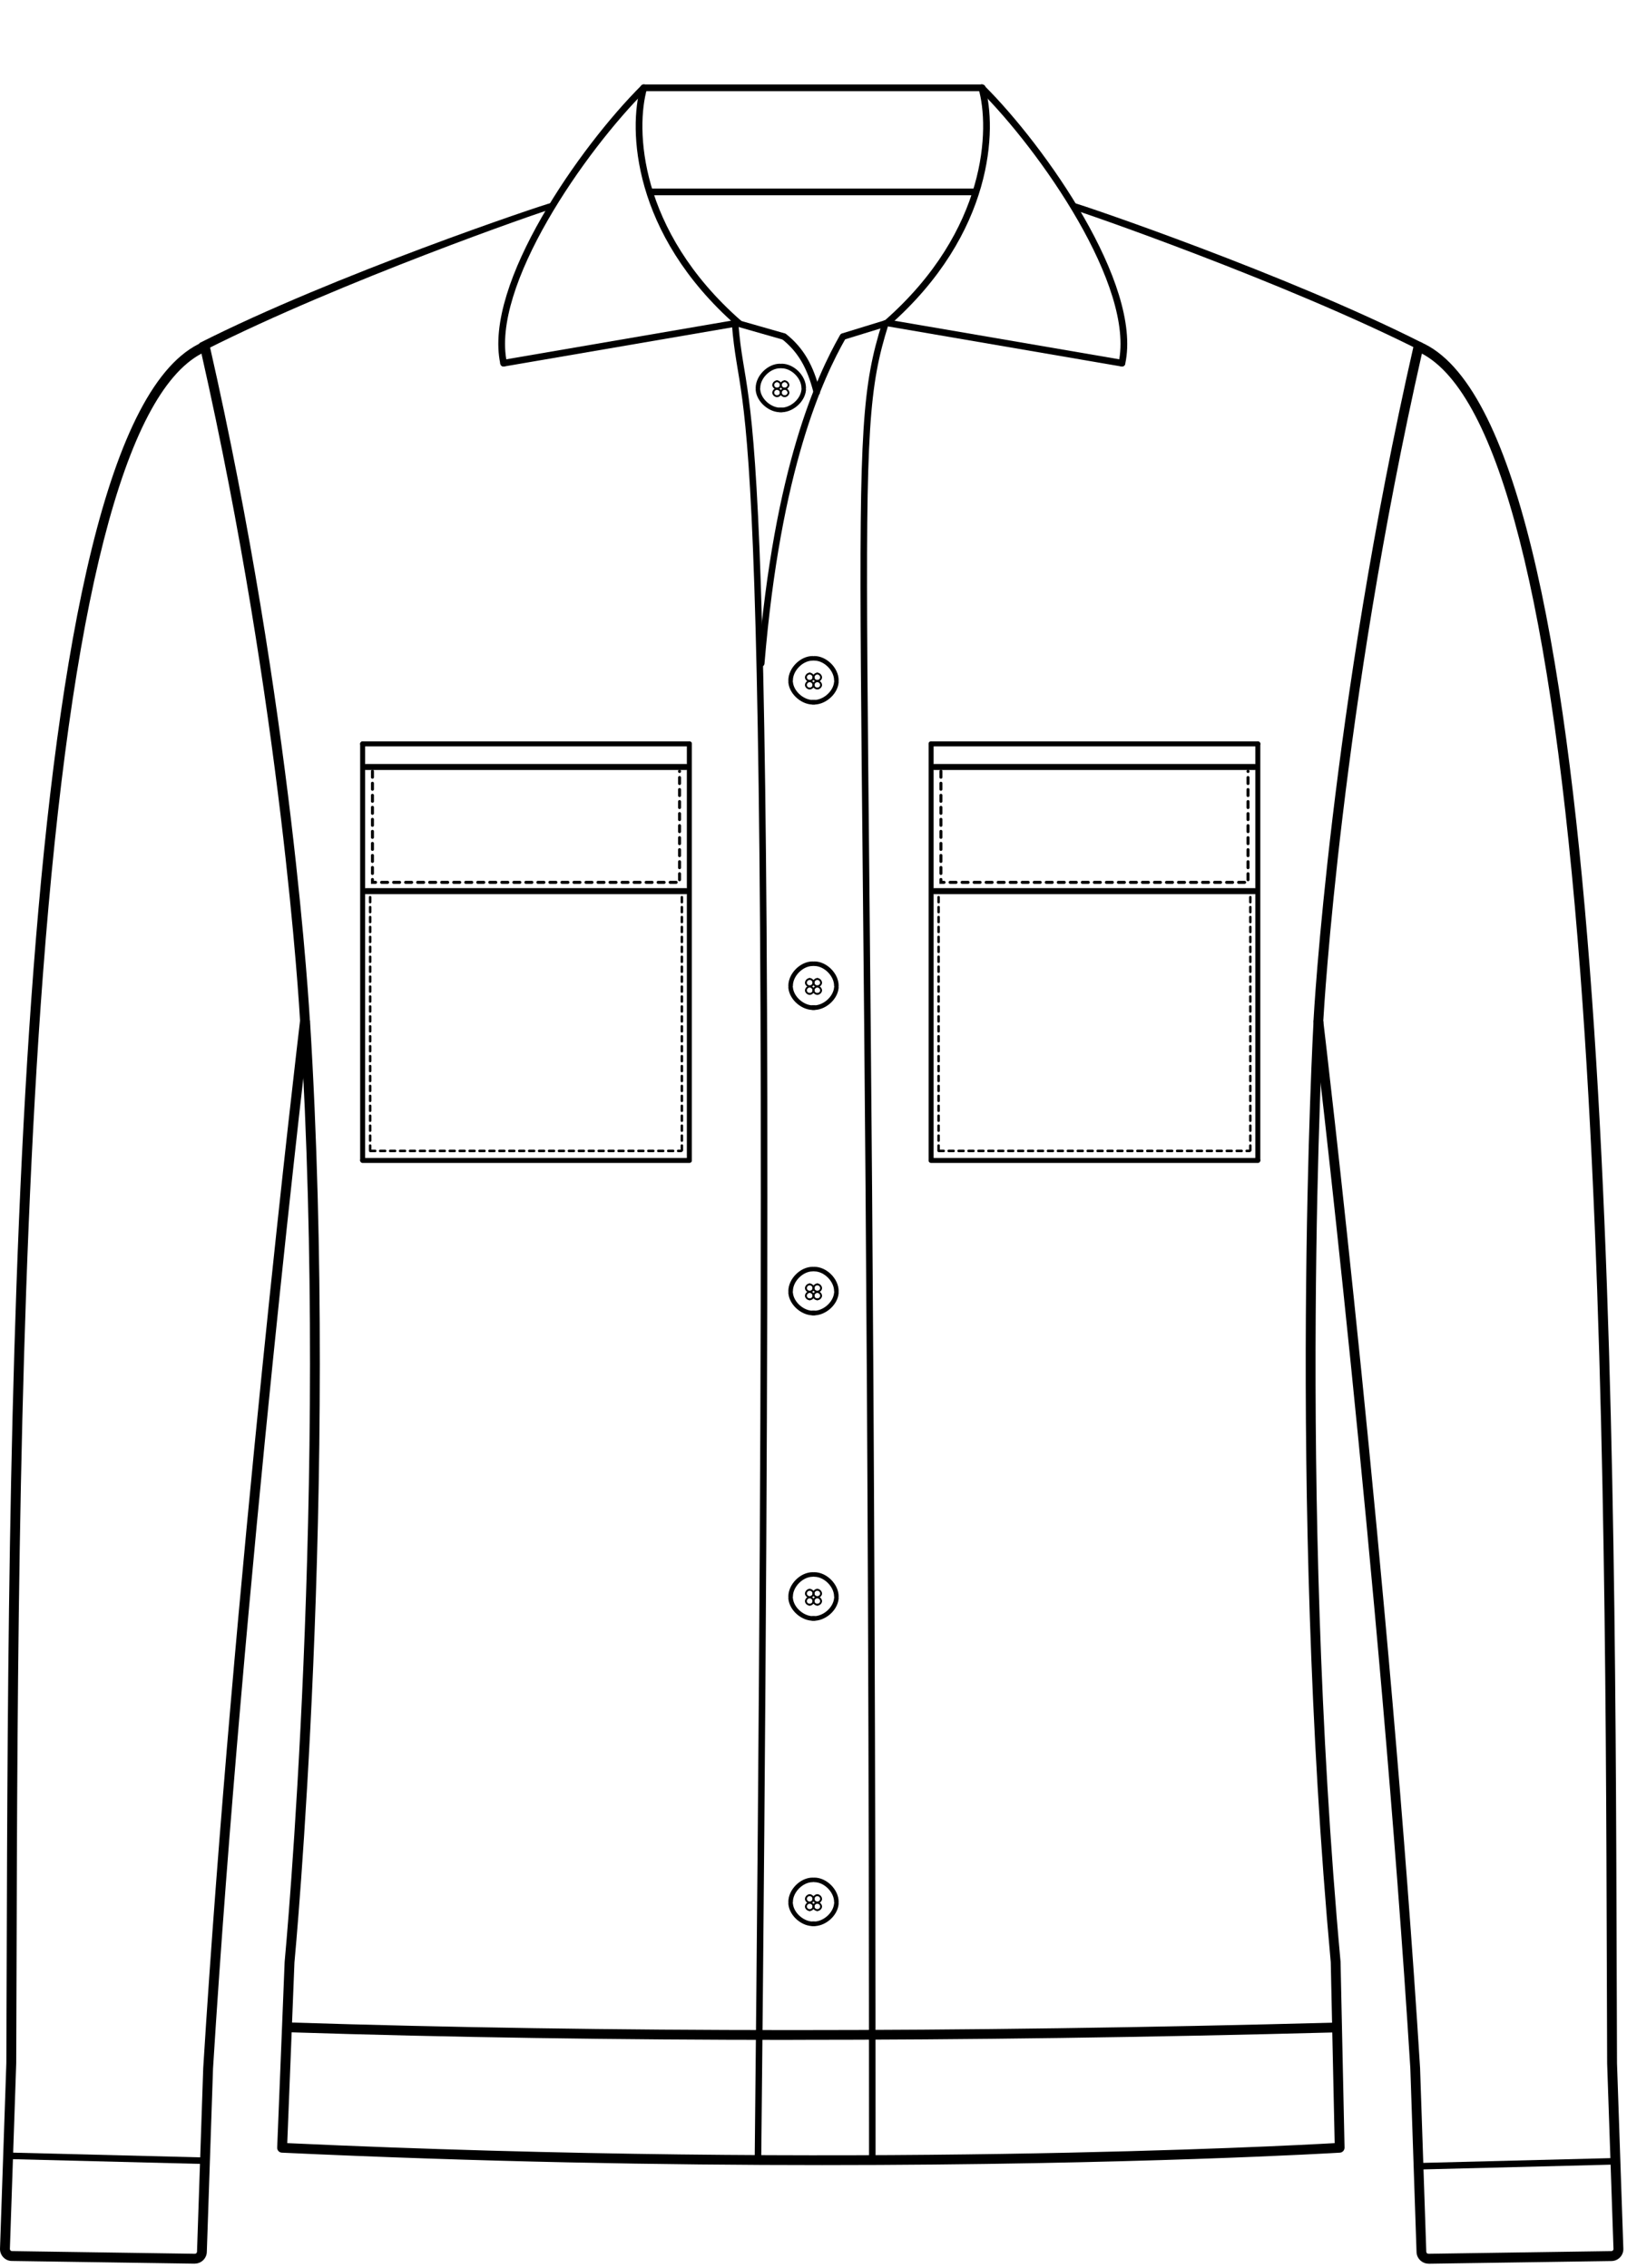 <svg xmlns="http://www.w3.org/2000/svg" fill="none" viewBox="0 0 249 347" height="347" width="249">
<path fill="black" d="M218.621 346.34C217.641 346.34 216.821 345.55 216.791 344.57L215.841 316.47C211.191 241.68 201.121 157.13 201.021 156.28C201.021 156.24 201.021 156.2 201.021 156.15C201.041 155.68 203.611 108.8 216.361 52.85C216.411 52.63 216.551 52.45 216.751 52.35C216.951 52.25 217.181 52.24 217.381 52.33C246.721 64.79 247.161 212.61 247.421 300.94C247.441 306.07 247.451 311 247.471 315.67L248.441 344.04C248.461 344.54 248.281 345.01 247.941 345.37C247.601 345.73 247.131 345.93 246.641 345.94L218.661 346.35H218.631L218.621 346.34ZM202.511 156.16C202.841 158.94 212.731 242.42 217.331 316.39L218.281 344.51C218.281 344.69 218.421 344.82 218.621 344.83L246.601 344.42C246.721 344.42 246.801 344.35 246.841 344.32C246.881 344.28 246.941 344.2 246.931 344.08L245.961 315.69C245.941 311 245.931 306.08 245.911 300.94C245.781 257.7 245.611 198.47 241.861 148.95C237.571 92.25 229.411 60.36 217.611 54.1C205.281 108.57 202.631 154.19 202.521 156.16H202.511Z"></path>
<path fill="black" d="M29.811 346.34H29.782L1.802 345.93C1.302 345.93 0.842 345.72 0.502 345.36C0.162 345 -0.018 344.53 0.002 344.03L0.972 315.64C0.992 310.99 1.002 306.07 1.022 300.94C1.282 212.62 1.722 64.79 31.061 52.33C31.262 52.24 31.502 52.25 31.692 52.35C31.892 52.45 32.032 52.64 32.081 52.85C44.831 108.8 47.392 155.68 47.422 156.15C47.422 156.19 47.422 156.24 47.422 156.28C47.322 157.13 37.252 241.68 32.602 316.49L31.651 344.56C31.622 345.54 30.802 346.33 29.822 346.33L29.811 346.34ZM30.831 54.1C19.032 60.36 10.871 92.25 6.582 148.95C2.832 198.47 2.652 257.7 2.532 300.94C2.512 306.08 2.502 311 2.482 315.67L1.512 344.08C1.512 344.2 1.572 344.29 1.602 344.32C1.642 344.36 1.722 344.42 1.842 344.42L29.822 344.83C30.002 344.83 30.151 344.69 30.151 344.51L31.102 316.41C35.702 242.42 45.592 158.94 45.922 156.16C45.812 154.19 43.151 108.57 30.831 54.1Z"></path>
<path fill="black" d="M217.5 53.7C196.8 43.22 165.18 32.27 164 32L164.34 31.04C165.53 31.31 196.948 41.97 217.758 52.51L216.742 53.7H217.5Z"></path>
<path fill="black" d="M31 53.5L30.5 52.5C51.15 42.04 83.02 31.35 84.5 31V31.96C83.03 32.3 52.04 43.11 31.5 53.5H31Z"></path>
<path fill="black" d="M125.812 331.26C101.822 331.26 73.662 330.79 43.132 329.36C42.721 329.34 42.401 328.99 42.422 328.58L43.562 300.17C43.632 299.41 50.361 227.66 45.941 156.23L47.441 156.14C51.871 227.69 45.132 299.55 45.062 300.27L43.962 327.9C129.692 331.86 196.632 328.34 204.262 327.9L203.662 300.23C197.052 228.1 200.992 156.85 201.032 156.14L202.532 156.23C202.492 156.94 198.562 228.08 205.162 300.15L205.772 328.59C205.772 328.99 205.472 329.33 205.072 329.36C204.612 329.39 173.452 331.26 125.832 331.26H125.812Z"></path>
<path fill="black" d="M246.677 330.192L216.546 330.955L216.572 331.954L246.702 331.192L246.677 330.192Z"></path>
<path fill="black" d="M121.361 312.11C94.472 312.11 68.722 311.72 44.272 310.94L44.322 309.44C92.942 310.99 146.791 311 204.371 309.46L204.411 310.96C175.741 311.72 147.991 312.1 121.361 312.1V312.11Z"></path>
<path fill="black" d="M1.738 329.351L1.713 330.35L31.883 331.109L31.908 330.109L1.738 329.351Z"></path>
<path stroke-linecap="round" stroke-width="0.7" stroke="black" d="M124.364 100.725C122.681 100.725 121 102.407 121 104.089"></path>
<path stroke-linecap="round" stroke-width="0.7" stroke="black" d="M124.636 100.725C126.319 100.725 128 102.407 128 104.089"></path>
<path stroke-linecap="round" stroke-width="0.7" stroke="black" d="M121 104.373C121.141 106.049 122.96 107.583 124.636 107.441"></path>
<path stroke-linecap="round" stroke-width="0.7" stroke="black" d="M128 104.373C127.858 106.049 126.04 107.583 124.364 107.441"></path>
<path stroke-linecap="round" stroke-width="0.28" stroke="black" d="M123.916 103.058C123.625 103.058 123.334 103.35 123.334 103.641"></path>
<path stroke-linecap="round" stroke-width="0.28" stroke="black" d="M123.916 103.058C124.209 103.058 124.5 103.35 124.5 103.641"></path>
<path stroke-linecap="round" stroke-width="0.28" stroke="black" d="M123.334 103.666C123.358 103.946 123.66 104.201 123.939 104.178"></path>
<path stroke-linecap="round" stroke-width="0.28" stroke="black" d="M124.5 103.666C124.476 103.946 124.174 104.201 123.894 104.178"></path>
<path stroke-linecap="round" stroke-width="0.28" stroke="black" d="M123.916 104.225C123.625 104.225 123.334 104.517 123.334 104.808"></path>
<path stroke-linecap="round" stroke-width="0.28" stroke="black" d="M123.916 104.225C124.209 104.225 124.5 104.517 124.5 104.808"></path>
<path stroke-linecap="round" stroke-width="0.28" stroke="black" d="M123.334 104.833C123.358 105.113 123.66 105.368 123.94 105.344"></path>
<path stroke-linecap="round" stroke-width="0.28" stroke="black" d="M124.5 104.833C124.476 105.113 124.174 105.368 123.894 105.344"></path>
<path stroke-linecap="round" stroke-width="0.28" stroke="black" d="M125.084 103.058C124.791 103.058 124.5 103.35 124.5 103.641"></path>
<path stroke-linecap="round" stroke-width="0.28" stroke="black" d="M125.084 103.058C125.375 103.058 125.666 103.35 125.666 103.641"></path>
<path stroke-linecap="round" stroke-width="0.28" stroke="black" d="M124.5 103.666C124.524 103.946 124.826 104.201 125.106 104.178"></path>
<path stroke-linecap="round" stroke-width="0.28" stroke="black" d="M125.666 103.666C125.642 103.946 125.34 104.201 125.061 104.178"></path>
<path stroke-linecap="round" stroke-width="0.28" stroke="black" d="M125.084 104.225C124.791 104.225 124.5 104.517 124.5 104.808"></path>
<path stroke-linecap="round" stroke-width="0.28" stroke="black" d="M125.084 104.225C125.375 104.225 125.666 104.517 125.666 104.808"></path>
<path stroke-linecap="round" stroke-width="0.28" stroke="black" d="M124.5 104.833C124.524 105.113 124.826 105.368 125.106 105.344"></path>
<path stroke-linecap="round" stroke-width="0.28" stroke="black" d="M125.666 104.833C125.642 105.113 125.34 105.368 125.061 105.344"></path>
<path stroke-linecap="round" stroke-width="0.7" stroke="black" d="M124.364 147.45C122.681 147.45 121 149.132 121 150.814"></path>
<path stroke-linecap="round" stroke-width="0.7" stroke="black" d="M124.636 147.45C126.319 147.45 128 149.132 128 150.814"></path>
<path stroke-linecap="round" stroke-width="0.7" stroke="black" d="M121 151.098C121.141 152.774 122.96 154.308 124.636 154.166"></path>
<path stroke-linecap="round" stroke-width="0.7" stroke="black" d="M128 151.098C127.858 152.774 126.04 154.308 124.364 154.166"></path>
<path stroke-linecap="round" stroke-width="0.28" stroke="black" d="M123.916 149.783C123.625 149.783 123.334 150.075 123.334 150.366"></path>
<path stroke-linecap="round" stroke-width="0.28" stroke="black" d="M123.916 149.783C124.209 149.783 124.5 150.075 124.5 150.366"></path>
<path stroke-linecap="round" stroke-width="0.28" stroke="black" d="M123.334 150.391C123.358 150.671 123.66 150.926 123.939 150.903"></path>
<path stroke-linecap="round" stroke-width="0.28" stroke="black" d="M124.5 150.391C124.476 150.671 124.174 150.926 123.894 150.903"></path>
<path stroke-linecap="round" stroke-width="0.28" stroke="black" d="M123.916 150.95C123.625 150.95 123.334 151.242 123.334 151.533"></path>
<path stroke-linecap="round" stroke-width="0.28" stroke="black" d="M123.916 150.95C124.209 150.95 124.5 151.242 124.5 151.533"></path>
<path stroke-linecap="round" stroke-width="0.28" stroke="black" d="M123.334 151.558C123.358 151.837 123.66 152.093 123.94 152.069"></path>
<path stroke-linecap="round" stroke-width="0.28" stroke="black" d="M124.5 151.558C124.476 151.837 124.174 152.093 123.894 152.069"></path>
<path stroke-linecap="round" stroke-width="0.28" stroke="black" d="M125.084 149.783C124.791 149.783 124.5 150.075 124.5 150.366"></path>
<path stroke-linecap="round" stroke-width="0.28" stroke="black" d="M125.084 149.783C125.375 149.783 125.666 150.075 125.666 150.366"></path>
<path stroke-linecap="round" stroke-width="0.28" stroke="black" d="M124.5 150.391C124.524 150.671 124.826 150.926 125.106 150.903"></path>
<path stroke-linecap="round" stroke-width="0.28" stroke="black" d="M125.666 150.391C125.642 150.671 125.34 150.926 125.061 150.903"></path>
<path stroke-linecap="round" stroke-width="0.28" stroke="black" d="M125.084 150.95C124.791 150.95 124.5 151.242 124.5 151.533"></path>
<path stroke-linecap="round" stroke-width="0.28" stroke="black" d="M125.084 150.95C125.375 150.95 125.666 151.242 125.666 151.533"></path>
<path stroke-linecap="round" stroke-width="0.28" stroke="black" d="M124.5 151.558C124.524 151.837 124.826 152.093 125.106 152.069"></path>
<path stroke-linecap="round" stroke-width="0.28" stroke="black" d="M125.666 151.558C125.642 151.837 125.34 152.093 125.061 152.069"></path>
<path stroke-linecap="round" stroke-width="0.7" stroke="black" d="M124.364 194.175C122.681 194.175 121 195.857 121 197.539"></path>
<path stroke-linecap="round" stroke-width="0.7" stroke="black" d="M124.636 194.175C126.319 194.175 128 195.857 128 197.539"></path>
<path stroke-linecap="round" stroke-width="0.7" stroke="black" d="M121 197.823C121.141 199.499 122.96 201.033 124.636 200.891"></path>
<path stroke-linecap="round" stroke-width="0.7" stroke="black" d="M128 197.823C127.858 199.499 126.04 201.033 124.364 200.891"></path>
<path stroke-linecap="round" stroke-width="0.28" stroke="black" d="M123.916 196.508C123.625 196.508 123.334 196.8 123.334 197.091"></path>
<path stroke-linecap="round" stroke-width="0.28" stroke="black" d="M123.916 196.508C124.209 196.508 124.5 196.8 124.5 197.091"></path>
<path stroke-linecap="round" stroke-width="0.28" stroke="black" d="M123.334 197.116C123.358 197.396 123.66 197.651 123.939 197.628"></path>
<path stroke-linecap="round" stroke-width="0.28" stroke="black" d="M124.5 197.116C124.476 197.396 124.174 197.651 123.894 197.628"></path>
<path stroke-linecap="round" stroke-width="0.28" stroke="black" d="M123.916 197.675C123.625 197.675 123.334 197.966 123.334 198.258"></path>
<path stroke-linecap="round" stroke-width="0.28" stroke="black" d="M123.916 197.675C124.209 197.675 124.5 197.966 124.5 198.258"></path>
<path stroke-linecap="round" stroke-width="0.28" stroke="black" d="M123.334 198.283C123.358 198.562 123.66 198.818 123.94 198.794"></path>
<path stroke-linecap="round" stroke-width="0.28" stroke="black" d="M124.5 198.283C124.476 198.562 124.174 198.818 123.894 198.794"></path>
<path stroke-linecap="round" stroke-width="0.28" stroke="black" d="M125.084 196.508C124.791 196.508 124.5 196.8 124.5 197.091"></path>
<path stroke-linecap="round" stroke-width="0.28" stroke="black" d="M125.084 196.508C125.375 196.508 125.666 196.8 125.666 197.091"></path>
<path stroke-linecap="round" stroke-width="0.28" stroke="black" d="M124.5 197.116C124.524 197.396 124.826 197.651 125.106 197.628"></path>
<path stroke-linecap="round" stroke-width="0.28" stroke="black" d="M125.666 197.116C125.642 197.396 125.34 197.651 125.061 197.628"></path>
<path stroke-linecap="round" stroke-width="0.28" stroke="black" d="M125.084 197.675C124.791 197.675 124.5 197.966 124.5 198.258"></path>
<path stroke-linecap="round" stroke-width="0.28" stroke="black" d="M125.084 197.675C125.375 197.675 125.666 197.966 125.666 198.258"></path>
<path stroke-linecap="round" stroke-width="0.28" stroke="black" d="M124.5 198.283C124.524 198.562 124.826 198.818 125.106 198.794"></path>
<path stroke-linecap="round" stroke-width="0.28" stroke="black" d="M125.666 198.283C125.642 198.562 125.34 198.818 125.061 198.794"></path>
<path stroke-linecap="round" stroke-width="0.7" stroke="black" d="M124.364 240.9C122.681 240.9 121 242.582 121 244.264"></path>
<path stroke-linecap="round" stroke-width="0.7" stroke="black" d="M124.636 240.9C126.319 240.9 128 242.582 128 244.264"></path>
<path stroke-linecap="round" stroke-width="0.7" stroke="black" d="M121 244.548C121.141 246.224 122.96 247.758 124.636 247.616"></path>
<path stroke-linecap="round" stroke-width="0.7" stroke="black" d="M128 244.548C127.858 246.224 126.04 247.758 124.364 247.616"></path>
<path stroke-linecap="round" stroke-width="0.28" stroke="black" d="M123.916 243.233C123.625 243.233 123.334 243.525 123.334 243.816"></path>
<path stroke-linecap="round" stroke-width="0.28" stroke="black" d="M123.916 243.233C124.209 243.233 124.5 243.525 124.5 243.816"></path>
<path stroke-linecap="round" stroke-width="0.28" stroke="black" d="M123.334 243.841C123.358 244.121 123.66 244.376 123.939 244.353"></path>
<path stroke-linecap="round" stroke-width="0.28" stroke="black" d="M124.5 243.841C124.476 244.121 124.174 244.376 123.894 244.353"></path>
<path stroke-linecap="round" stroke-width="0.28" stroke="black" d="M123.916 244.4C123.625 244.4 123.334 244.691 123.334 244.983"></path>
<path stroke-linecap="round" stroke-width="0.28" stroke="black" d="M123.916 244.4C124.209 244.4 124.5 244.691 124.5 244.983"></path>
<path stroke-linecap="round" stroke-width="0.28" stroke="black" d="M123.334 245.008C123.358 245.287 123.66 245.543 123.94 245.519"></path>
<path stroke-linecap="round" stroke-width="0.28" stroke="black" d="M124.5 245.008C124.476 245.287 124.174 245.543 123.894 245.519"></path>
<path stroke-linecap="round" stroke-width="0.28" stroke="black" d="M125.084 243.233C124.791 243.233 124.5 243.525 124.5 243.816"></path>
<path stroke-linecap="round" stroke-width="0.28" stroke="black" d="M125.084 243.233C125.375 243.233 125.666 243.525 125.666 243.816"></path>
<path stroke-linecap="round" stroke-width="0.28" stroke="black" d="M124.5 243.841C124.524 244.121 124.826 244.376 125.106 244.353"></path>
<path stroke-linecap="round" stroke-width="0.28" stroke="black" d="M125.666 243.841C125.642 244.121 125.34 244.376 125.061 244.353"></path>
<path stroke-linecap="round" stroke-width="0.28" stroke="black" d="M125.084 244.4C124.791 244.4 124.5 244.691 124.5 244.983"></path>
<path stroke-linecap="round" stroke-width="0.28" stroke="black" d="M125.084 244.4C125.375 244.4 125.666 244.691 125.666 244.983"></path>
<path stroke-linecap="round" stroke-width="0.28" stroke="black" d="M124.5 245.008C124.524 245.287 124.826 245.543 125.106 245.519"></path>
<path stroke-linecap="round" stroke-width="0.28" stroke="black" d="M125.666 245.008C125.642 245.287 125.34 245.543 125.061 245.519"></path>
<path stroke-linecap="round" stroke-width="0.7" stroke="black" d="M124.364 287.625C122.681 287.625 121 289.307 121 290.989"></path>
<path stroke-linecap="round" stroke-width="0.7" stroke="black" d="M124.636 287.625C126.319 287.625 128 289.307 128 290.989"></path>
<path stroke-linecap="round" stroke-width="0.7" stroke="black" d="M121 291.273C121.141 292.949 122.96 294.483 124.636 294.341"></path>
<path stroke-linecap="round" stroke-width="0.7" stroke="black" d="M128 291.273C127.858 292.949 126.04 294.483 124.364 294.341"></path>
<path stroke-linecap="round" stroke-width="0.28" stroke="black" d="M123.916 289.958C123.625 289.958 123.334 290.25 123.334 290.541"></path>
<path stroke-linecap="round" stroke-width="0.28" stroke="black" d="M123.916 289.958C124.209 289.958 124.5 290.25 124.5 290.541"></path>
<path stroke-linecap="round" stroke-width="0.28" stroke="black" d="M123.334 290.566C123.358 290.846 123.66 291.101 123.939 291.078"></path>
<path stroke-linecap="round" stroke-width="0.28" stroke="black" d="M124.5 290.566C124.476 290.846 124.174 291.101 123.894 291.078"></path>
<path stroke-linecap="round" stroke-width="0.28" stroke="black" d="M123.916 291.125C123.625 291.125 123.334 291.416 123.334 291.708"></path>
<path stroke-linecap="round" stroke-width="0.28" stroke="black" d="M123.916 291.125C124.209 291.125 124.5 291.416 124.5 291.708"></path>
<path stroke-linecap="round" stroke-width="0.28" stroke="black" d="M123.334 291.733C123.358 292.012 123.66 292.268 123.94 292.244"></path>
<path stroke-linecap="round" stroke-width="0.28" stroke="black" d="M124.5 291.733C124.476 292.012 124.174 292.268 123.894 292.244"></path>
<path stroke-linecap="round" stroke-width="0.28" stroke="black" d="M125.084 289.958C124.791 289.958 124.5 290.25 124.5 290.541"></path>
<path stroke-linecap="round" stroke-width="0.28" stroke="black" d="M125.084 289.958C125.375 289.958 125.666 290.25 125.666 290.541"></path>
<path stroke-linecap="round" stroke-width="0.28" stroke="black" d="M124.5 290.566C124.524 290.846 124.826 291.101 125.106 291.078"></path>
<path stroke-linecap="round" stroke-width="0.28" stroke="black" d="M125.666 290.566C125.642 290.846 125.34 291.101 125.061 291.078"></path>
<path stroke-linecap="round" stroke-width="0.28" stroke="black" d="M125.084 291.125C124.791 291.125 124.5 291.416 124.5 291.708"></path>
<path stroke-linecap="round" stroke-width="0.28" stroke="black" d="M125.084 291.125C125.375 291.125 125.666 291.416 125.666 291.708"></path>
<path stroke-linecap="round" stroke-width="0.28" stroke="black" d="M124.5 291.733C124.524 292.012 124.826 292.268 125.106 292.244"></path>
<path stroke-linecap="round" stroke-width="0.28" stroke="black" d="M125.666 291.733C125.642 292.012 125.34 292.268 125.061 292.244"></path>
<path stroke-linecap="round" stroke-width="0.7" stroke="black" d="M119.364 56C117.681 56 116 57.682 116 59.364"></path>
<path stroke-linecap="round" stroke-width="0.7" stroke="black" d="M119.636 56C121.319 56 123 57.682 123 59.364"></path>
<path stroke-linecap="round" stroke-width="0.7" stroke="black" d="M116 59.648C116.141 61.324 117.96 62.858 119.636 62.716"></path>
<path stroke-linecap="round" stroke-width="0.7" stroke="black" d="M123 59.648C122.858 61.324 121.04 62.858 119.364 62.716"></path>
<path stroke-linecap="round" stroke-width="0.28" stroke="black" d="M118.916 58.333C118.625 58.333 118.334 58.625 118.334 58.916"></path>
<path stroke-linecap="round" stroke-width="0.28" stroke="black" d="M118.916 58.333C119.209 58.333 119.5 58.625 119.5 58.916"></path>
<path stroke-linecap="round" stroke-width="0.28" stroke="black" d="M118.334 58.941C118.358 59.221 118.66 59.476 118.939 59.453"></path>
<path stroke-linecap="round" stroke-width="0.28" stroke="black" d="M119.5 58.941C119.476 59.221 119.174 59.476 118.894 59.453"></path>
<path stroke-linecap="round" stroke-width="0.28" stroke="black" d="M118.916 59.5C118.625 59.5 118.334 59.792 118.334 60.083"></path>
<path stroke-linecap="round" stroke-width="0.28" stroke="black" d="M118.916 59.5C119.209 59.5 119.5 59.792 119.5 60.083"></path>
<path stroke-linecap="round" stroke-width="0.28" stroke="black" d="M118.334 60.108C118.358 60.388 118.66 60.643 118.94 60.62"></path>
<path stroke-linecap="round" stroke-width="0.28" stroke="black" d="M119.5 60.108C119.476 60.388 119.174 60.643 118.894 60.62"></path>
<path stroke-linecap="round" stroke-width="0.28" stroke="black" d="M120.084 58.333C119.791 58.333 119.5 58.625 119.5 58.916"></path>
<path stroke-linecap="round" stroke-width="0.28" stroke="black" d="M120.084 58.333C120.375 58.333 120.666 58.625 120.666 58.916"></path>
<path stroke-linecap="round" stroke-width="0.28" stroke="black" d="M119.5 58.941C119.524 59.221 119.826 59.476 120.106 59.453"></path>
<path stroke-linecap="round" stroke-width="0.28" stroke="black" d="M120.666 58.941C120.642 59.221 120.34 59.476 120.061 59.453"></path>
<path stroke-linecap="round" stroke-width="0.28" stroke="black" d="M120.084 59.5C119.791 59.5 119.5 59.792 119.5 60.083"></path>
<path stroke-linecap="round" stroke-width="0.28" stroke="black" d="M120.084 59.5C120.375 59.5 120.666 59.792 120.666 60.083"></path>
<path stroke-linecap="round" stroke-width="0.28" stroke="black" d="M119.5 60.108C119.524 60.388 119.826 60.643 120.106 60.62"></path>
<path stroke-linecap="round" stroke-width="0.28" stroke="black" d="M120.666 60.108C120.642 60.388 120.34 60.643 120.061 60.62"></path>
<path stroke-linecap="round" stroke="black" d="M133.5 330C133.5 77 129.5 68.5 135.5 49.5"></path>
<path stroke-linecap="round" stroke="black" d="M129 51.5C125.5 57.667 119 71.5 116.5 101.5"></path>
<path stroke-linecap="round" stroke="black" d="M116 330.5C119.001 43.5 114 68.5 112.5 49.5"></path>
<path stroke-linecap="round" stroke="black" d="M125 60C124 56 122.5 53.5 120 51.5"></path>
<path stroke="black" d="M113 49.5L120 51.5"></path>
<path stroke="black" d="M129 51.5L135.5 49.5"></path>
<path stroke-linecap="round" stroke-width="1.028" stroke="black" d="M98.526 13.435C89.231 22.683 74.5 43.645 77.075 55.565"></path>
<path stroke-linecap="round" stroke-width="1.028" stroke="black" d="M99.599 29.362H149.215"></path>
<path stroke-linecap="round" stroke-width="1.028" stroke="black" d="M77.075 55.565L113.006 49.399"></path>
<path stroke-linecap="round" stroke-width="1.028" stroke="black" d="M98.526 13.435H150.318"></path>
<path stroke-linecap="round" stroke-width="1.028" stroke="black" d="M98.526 13.435C96.74 19.601 97.132 35.425 113.007 49.399"></path>
<path stroke-linecap="round" stroke-width="1.028" stroke="black" d="M150.25 13.435C159.547 22.683 174.277 43.645 171.703 55.565"></path>
<path stroke-linecap="round" stroke-width="1.028" stroke="black" d="M171.703 55.565L135.771 49.399"></path>
<path stroke-linecap="round" stroke-width="1.028" stroke="black" d="M150.251 13.435C152.039 19.601 151.645 35.425 135.771 49.399"></path>
<path stroke-linecap="round" stroke-width="0.763" stroke="black" d="M55.5 113.813V177.5"></path>
<path stroke-linecap="round" stroke-width="0.763" stroke="black" d="M105.5 113.813V177.5"></path>
<path stroke-linecap="round" stroke-width="0.763" stroke="black" d="M55.5 177.553H105.5"></path>
<path stroke-linecap="round" stroke-width="0.763" stroke="black" d="M55.5 113.813H105.5"></path>
<path stroke-dasharray="0.76 0.76" stroke-linecap="round" stroke-width="0.382" stroke="black" d="M56.645 137.272V176"></path>
<path stroke-dasharray="0.76 0.76" stroke-linecap="round" stroke-width="0.382" stroke="black" d="M104.355 137.272V176"></path>
<path stroke-dasharray="0.76 0.76" stroke-linecap="round" stroke-width="0.382" stroke="black" d="M56.666 176.094H104.245"></path>
<path stroke-linecap="round" stroke-width="0.916" stroke="black" d="M56 117.349H105"></path>
<path stroke-linecap="round" stroke-width="0.916" stroke="black" d="M56 136.348H105"></path>
<path stroke-dasharray="0.92 0.92" stroke-linecap="round" stroke-width="0.458" stroke="black" d="M57 118V135H104V118"></path>
<path stroke-linecap="round" stroke-width="0.763" stroke="black" d="M142.5 113.813V177.5"></path>
<path stroke-linecap="round" stroke-width="0.763" stroke="black" d="M192.5 113.813V177.5"></path>
<path stroke-linecap="round" stroke-width="0.763" stroke="black" d="M142.5 177.553H192.5"></path>
<path stroke-linecap="round" stroke-width="0.763" stroke="black" d="M142.5 113.813H192.5"></path>
<path stroke-dasharray="0.76 0.76" stroke-linecap="round" stroke-width="0.382" stroke="black" d="M143.645 137.272V176"></path>
<path stroke-dasharray="0.76 0.76" stroke-linecap="round" stroke-width="0.382" stroke="black" d="M191.355 137.272V176"></path>
<path stroke-dasharray="0.76 0.76" stroke-linecap="round" stroke-width="0.382" stroke="black" d="M143.666 176.094H191.245"></path>
<path stroke-linecap="round" stroke-width="0.916" stroke="black" d="M143 117.349H192"></path>
<path stroke-linecap="round" stroke-width="0.916" stroke="black" d="M143 136.348H192"></path>
<path stroke-dasharray="0.92 0.92" stroke-linecap="round" stroke-width="0.458" stroke="black" d="M144 118V135H191V118"></path>
</svg>
